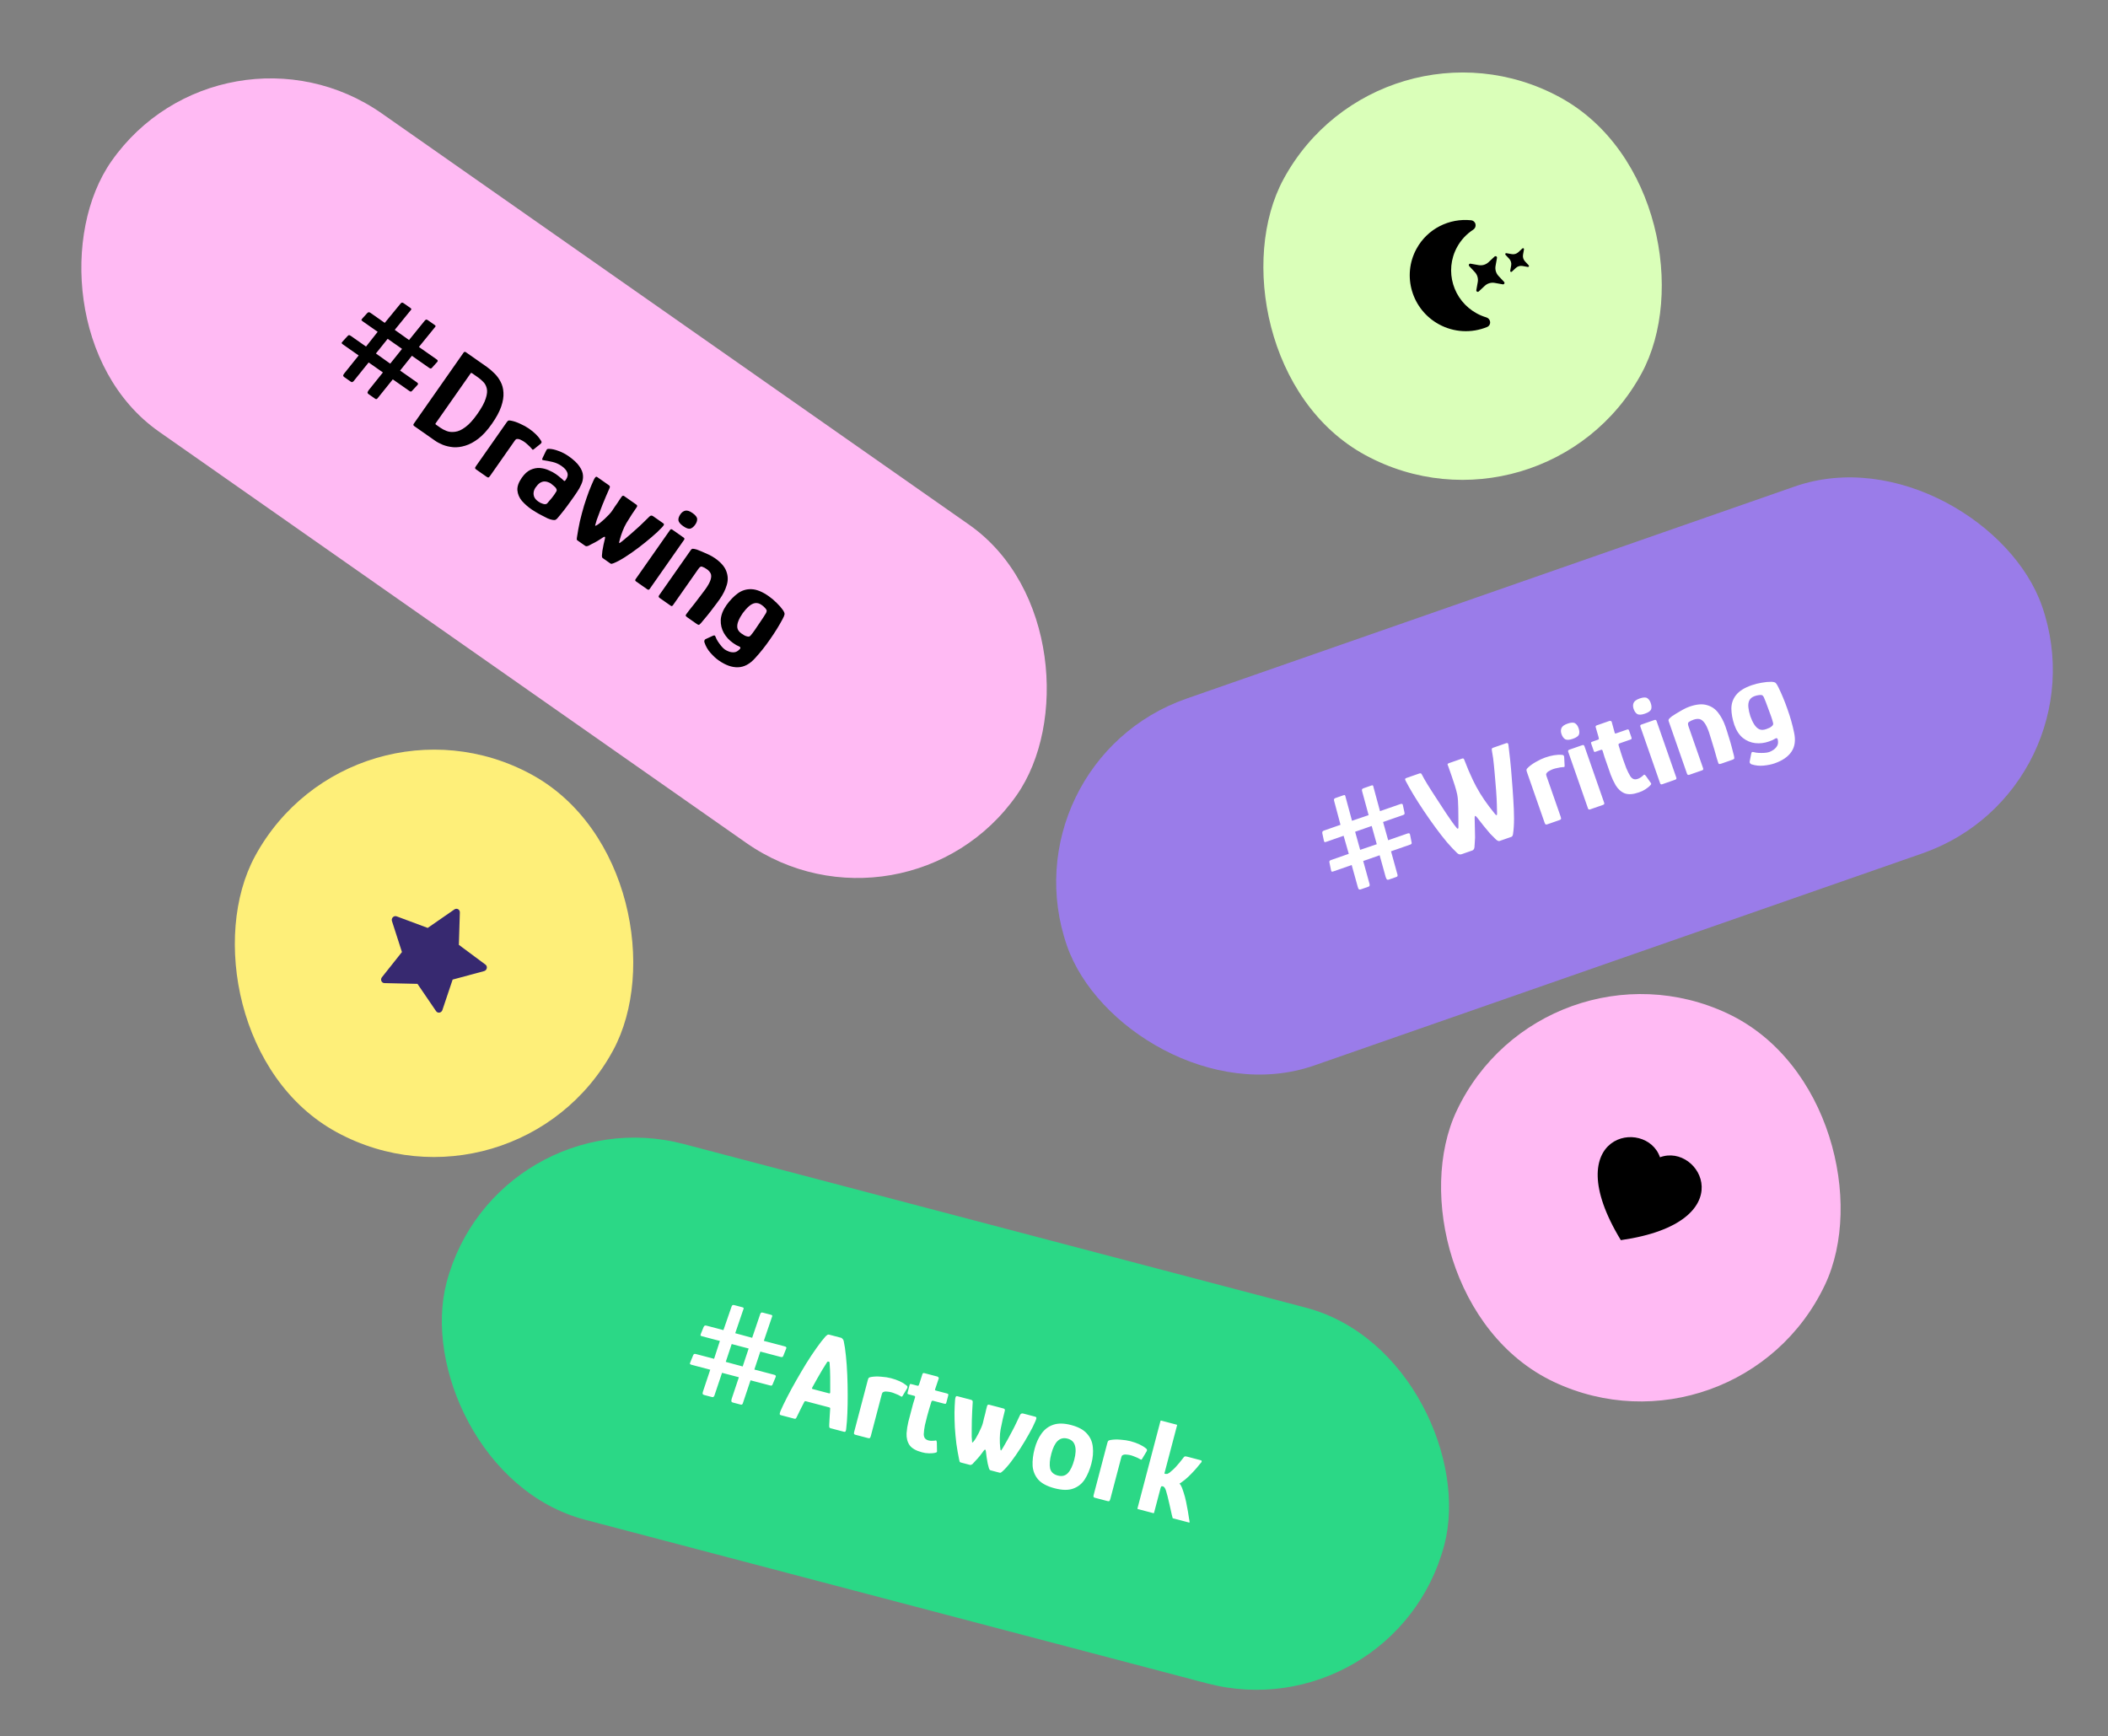 <svg width="414" height="341" viewBox="0 0 414 341" fill="none" xmlns="http://www.w3.org/2000/svg">
<rect x="0" y="0" width="414" height="341" fill="#808080" stroke="none"/>
<rect x="43.769" y="0.417" width="217.054" height="76.298" rx="38.149" transform="rotate(35.006 43.769 0.417)" fill="#FFBAF3"/>
<path d="M70.44 69.816L67.401 67.688C67.243 67.578 67.145 67.488 67.108 67.419C67.071 67.35 67.132 67.232 67.291 67.065L68.242 66.029C68.357 65.895 68.458 65.827 68.546 65.824C68.634 65.821 68.749 65.87 68.893 65.971L71.888 68.069L74.174 65.172L71.286 63.15C71.142 63.049 71.047 62.972 71 62.917C70.952 62.862 71.001 62.747 71.146 62.57L72.127 61.49C72.246 61.381 72.35 61.325 72.438 61.322C72.525 61.32 72.634 61.364 72.763 61.454L75.564 63.416L78.658 59.641C78.763 59.521 78.852 59.455 78.926 59.442C79.009 59.415 79.123 59.452 79.266 59.552L80.602 60.488C80.746 60.589 80.805 60.673 80.779 60.74C80.767 60.818 80.692 60.926 80.553 61.064L77.526 64.79L80.334 66.788L83.421 62.976C83.526 62.857 83.615 62.791 83.688 62.778C83.772 62.751 83.892 62.792 84.05 62.903L85.365 63.824C85.508 63.924 85.567 64.008 85.542 64.076C85.53 64.153 85.455 64.261 85.315 64.399L82.273 68.147L85.549 70.441C85.803 70.597 85.939 70.725 85.956 70.822C85.987 70.93 85.954 71.024 85.855 71.105L84.843 72.227C84.739 72.347 84.64 72.395 84.548 72.374C84.456 72.352 84.367 72.311 84.281 72.251L80.897 69.881L78.576 72.784L81.657 74.942C81.911 75.099 82.054 75.231 82.086 75.339C82.118 75.447 82.079 75.548 81.969 75.643L80.937 76.751C80.856 76.865 80.765 76.919 80.663 76.912C80.571 76.891 80.482 76.85 80.396 76.789L77.142 74.51L74.151 78.23C74.111 78.287 74.044 78.337 73.951 78.378C73.882 78.416 73.783 78.389 73.653 78.299L72.36 77.393C72.246 77.312 72.184 77.216 72.177 77.104C72.184 77.002 72.264 76.843 72.415 76.628L75.202 73.152L72.401 71.19L69.41 74.909C69.356 74.957 69.282 75.001 69.188 75.043C69.119 75.08 69.013 75.049 68.869 74.948L67.598 74.057C67.469 73.967 67.4 73.865 67.393 73.753C67.4 73.651 67.487 73.498 67.652 73.292L70.44 69.816ZM73.828 69.427L76.636 71.426L78.958 68.523L76.135 66.546L73.828 69.427ZM96.597 83.253C95.721 84.503 94.84 85.471 93.953 86.156C93.077 86.827 92.219 87.286 91.382 87.535C90.558 87.793 89.77 87.894 89.017 87.838C88.274 87.767 87.592 87.611 86.97 87.368C86.372 87.12 85.858 86.846 85.427 86.544L81.354 83.691C81.167 83.561 81.134 83.409 81.255 83.237L91.035 69.272C91.166 69.085 91.324 69.057 91.511 69.188L95.584 72.041C96.101 72.403 96.598 72.826 97.073 73.308C97.573 73.787 97.986 74.344 98.312 74.979C98.648 75.6 98.836 76.31 98.876 77.109C98.931 77.918 98.783 78.832 98.434 79.85C98.094 80.855 97.482 81.989 96.597 83.253ZM93.773 81.276C94.609 80.084 95.15 79.082 95.397 78.27C95.669 77.454 95.733 76.781 95.59 76.252C95.46 75.734 95.229 75.315 94.896 74.996C94.573 74.662 94.253 74.385 93.937 74.163L92.773 73.348C92.658 73.268 92.581 73.225 92.543 73.219C92.518 73.223 92.476 73.269 92.415 73.355L85.594 83.095C85.533 83.182 85.5 83.244 85.494 83.283C85.513 83.317 85.565 83.365 85.652 83.425L86.514 84.029C86.858 84.27 87.267 84.482 87.74 84.663C88.213 84.844 88.756 84.893 89.371 84.81C90.001 84.737 90.677 84.429 91.4 83.886C92.137 83.353 92.928 82.483 93.773 81.276ZM103.881 84.179C104.973 84.944 105.76 85.731 106.243 86.54C106.346 86.698 106.385 86.811 106.359 86.879C106.348 86.956 106.3 87.04 106.215 87.131L104.891 88.195C104.782 88.29 104.696 88.337 104.632 88.335C104.579 88.319 104.503 88.245 104.404 88.111C104.21 87.868 103.972 87.627 103.691 87.386C103.419 87.132 103.204 86.95 103.046 86.839C102.817 86.678 102.613 86.556 102.434 86.475C102.266 86.378 102.129 86.314 102.023 86.283C101.916 86.251 101.824 86.229 101.747 86.218C101.659 86.221 101.559 86.226 101.447 86.233C101.35 86.25 101.23 86.359 101.089 86.56L96.26 93.456C96.119 93.658 96 93.767 95.902 93.784C95.814 93.787 95.698 93.738 95.555 93.637L93.465 92.173C93.393 92.123 93.343 92.056 93.316 91.973C93.289 91.889 93.33 91.769 93.441 91.611L99.478 82.991C99.639 82.761 99.761 82.632 99.844 82.605C99.952 82.573 100.11 82.577 100.319 82.616C100.891 82.717 101.506 82.923 102.166 83.235C102.85 83.543 103.421 83.857 103.881 84.179ZM104.39 100.05C103.657 99.537 103.023 98.975 102.487 98.364C101.976 97.749 101.685 97.063 101.615 96.308C101.559 95.562 101.848 94.736 102.482 93.831C103.005 93.084 103.569 92.569 104.174 92.286C104.804 91.999 105.425 91.877 106.037 91.92C106.663 91.974 107.244 92.123 107.778 92.369C108.323 92.601 108.782 92.847 109.155 93.109C109.457 93.32 109.734 93.536 109.987 93.755C110.264 93.971 110.51 94.186 110.724 94.4C110.823 94.534 110.953 94.486 111.114 94.256C111.486 93.724 111.583 93.235 111.403 92.788C111.238 92.351 110.868 91.932 110.294 91.529C109.748 91.147 109.153 90.88 108.509 90.729C107.88 90.588 107.332 90.483 106.867 90.414C106.648 90.389 106.521 90.343 106.483 90.274C106.46 90.215 106.49 90.096 106.572 89.918L107.223 88.576C107.325 88.369 107.41 88.246 107.479 88.209C107.548 88.172 107.678 88.155 107.867 88.16C108.412 88.177 109.022 88.315 109.697 88.574C110.383 88.818 111.049 89.167 111.695 89.62C112.672 90.304 113.374 90.967 113.803 91.61C114.241 92.238 114.473 92.839 114.498 93.414C114.538 93.999 114.43 94.566 114.175 95.114C113.943 95.659 113.646 96.19 113.284 96.707C112.876 97.32 112.458 97.917 112.031 98.496C111.629 99.07 111.212 99.635 110.781 100.189C110.35 100.744 109.899 101.296 109.429 101.844C109.29 101.982 109.161 102.074 109.043 102.12C108.935 102.152 108.765 102.15 108.532 102.116C108.261 102.076 107.935 101.976 107.554 101.816C107.183 101.642 106.789 101.441 106.371 101.212C105.957 101.008 105.58 100.797 105.239 100.58C104.889 100.378 104.606 100.201 104.39 100.05ZM105.725 98.511C105.84 98.592 105.974 98.675 106.128 98.761C106.291 98.833 106.46 98.898 106.634 98.956C106.808 99.013 106.963 99.036 107.1 99.025C107.251 99.023 107.373 98.97 107.468 98.865C107.753 98.551 108.055 98.195 108.376 97.799C108.696 97.402 108.978 97 109.221 96.592C109.352 96.405 109.371 96.225 109.277 96.053C109.204 95.852 109.036 95.648 108.773 95.443C108.535 95.233 108.329 95.068 108.157 94.947C108.027 94.856 107.842 94.769 107.601 94.686C107.384 94.598 107.144 94.559 106.881 94.567C106.618 94.576 106.338 94.669 106.042 94.847C105.761 95.035 105.479 95.331 105.197 95.733C104.976 96.049 104.844 96.374 104.803 96.709C104.761 97.044 104.812 97.369 104.955 97.683C105.109 97.984 105.366 98.26 105.725 98.511ZM113.308 105.557C113.464 104.51 113.656 103.456 113.885 102.395C114.138 101.331 114.415 100.293 114.715 99.283C115.03 98.283 115.346 97.359 115.662 96.51C115.993 95.67 116.299 94.943 116.581 94.326C116.689 94.081 116.8 93.891 116.915 93.757C117.03 93.624 117.152 93.602 117.281 93.693L119.587 95.308C119.788 95.449 119.833 95.63 119.721 95.851C119.505 96.342 119.276 96.867 119.035 97.426C118.793 97.985 118.559 98.549 118.332 99.118C118.129 99.683 117.922 100.223 117.711 100.739C117.524 101.25 117.353 101.709 117.197 102.114C117.067 102.515 116.977 102.826 116.928 103.049C116.876 103.184 116.87 103.255 116.908 103.26C116.972 103.262 117.02 103.253 117.055 103.235C117.286 103.118 117.546 102.947 117.833 102.72C118.131 102.478 118.431 102.218 118.734 101.937C119.048 101.643 119.331 101.36 119.586 101.088C119.84 100.817 120.038 100.581 120.179 100.379C120.36 100.121 120.534 99.857 120.701 99.588C120.892 99.316 121.073 99.057 121.244 98.813C121.425 98.554 121.584 98.312 121.72 98.087C121.871 97.871 121.997 97.691 122.098 97.548C122.239 97.347 122.402 97.311 122.589 97.442L124.981 99.118C125.053 99.168 125.103 99.235 125.13 99.318C125.157 99.401 125.131 99.501 125.05 99.615C124.778 100.003 124.459 100.475 124.091 101.031C123.733 101.573 123.374 102.146 123.015 102.751C122.892 102.987 122.76 103.237 122.618 103.501C122.5 103.761 122.384 104.033 122.271 104.318C122.171 104.612 122.07 104.895 121.967 105.165C121.887 105.431 121.816 105.67 121.753 105.882C121.704 106.105 121.656 106.296 121.608 106.456C121.574 106.689 121.639 106.734 121.802 106.592C122.05 106.422 122.337 106.195 122.665 105.911C123.007 105.636 123.374 105.326 123.766 104.98C124.183 104.629 124.608 104.252 125.04 103.849C125.487 103.455 125.92 103.051 126.338 102.638C126.771 102.234 127.179 101.835 127.563 101.44C127.777 101.225 128.013 101.209 128.272 101.39L130.254 102.779C130.398 102.879 130.432 102.999 130.356 103.139C130.29 103.264 130.177 103.409 130.017 103.576C129.478 104.162 128.792 104.806 127.958 105.507C127.149 106.203 126.289 106.897 125.378 107.586C124.467 108.276 123.586 108.89 122.737 109.43C121.888 109.971 121.151 110.365 120.528 110.613C120.375 110.678 120.25 110.719 120.153 110.736C120.055 110.753 119.97 110.737 119.898 110.686L118.433 109.66C118.332 109.59 118.27 109.525 118.247 109.466C118.235 109.393 118.222 109.288 118.211 109.151C118.221 108.923 118.253 108.602 118.306 108.19C118.374 107.788 118.451 107.371 118.539 106.94C118.627 106.509 118.713 106.141 118.798 105.837C118.91 105.401 118.781 105.311 118.41 105.565C118.345 105.627 118.205 105.721 117.988 105.847C117.795 105.969 117.585 106.101 117.358 106.241C117.141 106.368 116.964 106.468 116.826 106.543C116.584 106.674 116.318 106.809 116.028 106.948C115.762 107.083 115.578 107.179 115.474 107.235C115.391 107.262 115.293 107.279 115.181 107.286C115.093 107.289 114.999 107.255 114.899 107.185L113.519 106.219C113.376 106.118 113.292 106.039 113.269 105.98C113.271 105.916 113.284 105.776 113.308 105.557ZM136.542 103.039C136.24 103.47 135.915 103.735 135.568 103.834C135.23 103.918 134.766 103.754 134.177 103.342C133.617 102.949 133.305 102.57 133.24 102.204C133.2 101.833 133.331 101.432 133.633 101.001C133.894 100.628 134.206 100.396 134.568 100.307C134.955 100.214 135.428 100.363 135.989 100.756C136.606 101.189 136.916 101.587 136.917 101.952C136.929 102.303 136.804 102.665 136.542 103.039ZM127.588 115.686C127.467 115.859 127.313 115.879 127.126 115.749L124.907 114.194C124.734 114.073 124.709 113.927 124.829 113.754L131.591 104.1C131.712 103.928 131.858 103.902 132.031 104.022L134.25 105.577C134.437 105.708 134.47 105.859 134.349 106.032L127.588 115.686ZM129.538 117.438C129.337 117.297 129.302 117.133 129.433 116.946C130.479 115.452 131.52 113.965 132.557 112.485C133.603 110.991 134.65 109.497 135.696 108.003C135.797 107.859 135.923 107.787 136.073 107.785C136.224 107.784 136.479 107.834 136.836 107.934C137.063 108.008 137.382 108.134 137.791 108.314C138.225 108.489 138.683 108.692 139.164 108.922C139.645 109.152 140.058 109.388 140.403 109.629C141.596 110.464 142.347 111.333 142.657 112.236C142.992 113.134 143.012 114.037 142.719 114.945C142.45 115.849 142.004 116.746 141.38 117.637C141.007 118.168 140.601 118.719 140.159 119.287C139.743 119.852 139.316 120.399 138.881 120.93C138.445 121.46 138.045 121.94 137.68 122.369C137.47 122.608 137.321 122.728 137.234 122.731C137.146 122.734 137.002 122.665 136.801 122.524L135.033 121.286C134.832 121.146 134.711 121.028 134.669 120.935C134.652 120.837 134.711 120.707 134.846 120.545C134.886 120.487 135.049 120.27 135.335 119.892C135.646 119.51 136.007 119.056 136.418 118.53C136.829 118.004 137.228 117.481 137.614 116.959C138.015 116.448 138.332 116.027 138.563 115.696C139.086 114.949 139.419 114.336 139.561 113.858C139.714 113.365 139.718 112.961 139.575 112.647C139.431 112.332 139.173 112.044 138.799 111.782C138.655 111.682 138.514 111.593 138.374 111.517C138.235 111.441 138.105 111.382 137.984 111.34C137.845 111.264 137.711 111.256 137.583 111.316C137.456 111.377 137.311 111.522 137.15 111.752C136.728 112.355 136.24 113.052 135.686 113.842C135.133 114.632 134.559 115.451 133.966 116.299C133.372 117.146 132.773 118.001 132.17 118.863C132.039 119.05 131.894 119.088 131.736 118.977L129.538 117.438ZM142.667 118.86C143.366 117.893 144.111 117.119 144.903 116.539C145.719 115.954 146.616 115.683 147.593 115.725C148.595 115.762 149.713 116.214 150.949 117.079C151.523 117.482 152.048 117.924 152.524 118.407C153.024 118.886 153.434 119.355 153.754 119.815C154.008 120.186 154.116 120.475 154.077 120.684C154.038 120.892 153.91 121.198 153.691 121.602C153.02 122.866 152.211 124.174 151.266 125.524C150.334 126.885 149.334 128.144 148.267 129.302C147.233 130.441 146.127 131.026 144.949 131.057C143.761 131.103 142.491 130.653 141.141 129.707C140.609 129.335 140.076 128.843 139.54 128.233C139.008 127.646 138.608 126.949 138.34 126.139C138.312 126.056 138.312 125.949 138.34 125.818C138.367 125.688 138.445 125.592 138.573 125.532C138.715 125.481 138.936 125.38 139.237 125.226C139.551 125.082 139.773 124.98 139.9 124.92C140.122 124.818 140.266 124.78 140.334 124.806C140.416 124.842 140.493 124.96 140.566 125.161C140.644 125.387 140.779 125.653 140.971 125.959C141.178 126.275 141.402 126.582 141.644 126.88C141.899 127.187 142.128 127.411 142.329 127.552C142.559 127.713 142.835 127.853 143.159 127.973C143.482 128.092 143.824 128.139 144.185 128.113C144.545 128.087 144.885 127.908 145.204 127.574C145.214 127.56 145.224 127.546 145.234 127.531C145.259 127.527 145.276 127.518 145.286 127.503C145.371 127.413 145.412 127.324 145.409 127.236C145.416 127.134 145.338 127.047 145.174 126.975C145.025 126.913 144.832 126.821 144.597 126.699C144.385 126.573 144.179 126.439 143.978 126.298C143.202 125.755 142.595 125.094 142.155 124.315C141.716 123.536 141.514 122.677 141.55 121.739C141.611 120.796 141.983 119.837 142.667 118.86ZM145.872 120.43C145.5 120.961 145.213 121.478 145.012 121.979C144.81 122.481 144.746 122.939 144.819 123.354C144.903 123.755 145.167 124.111 145.612 124.423C145.813 124.564 146.012 124.693 146.209 124.809C146.43 124.921 146.638 124.992 146.832 125.021C147.069 125.08 147.27 125.006 147.436 124.801C147.666 124.534 147.921 124.199 148.203 123.797C148.495 123.38 148.785 122.951 149.072 122.51C149.384 122.065 149.654 121.665 149.881 121.31C150.118 120.941 150.295 120.658 150.411 120.461C150.471 120.375 150.515 120.266 150.543 120.135C150.594 120 150.594 119.893 150.543 119.814C150.464 119.652 150.341 119.491 150.174 119.331C150.032 119.168 149.832 118.995 149.573 118.814C149.142 118.512 148.712 118.393 148.282 118.456C147.867 118.529 147.458 118.746 147.056 119.106C146.663 119.453 146.269 119.894 145.872 120.43Z" fill="black"/>
<rect x="97.411" y="215" width="202.616" height="76.298" rx="38.149" transform="rotate(14.739 97.411 215)" fill="#2BD886"/>
<path d="M139.489 269.028L135.901 268.084C135.715 268.035 135.592 267.984 135.533 267.933C135.474 267.881 135.491 267.749 135.582 267.538L136.115 266.236C136.177 266.071 136.248 265.972 136.33 265.939C136.411 265.906 136.536 265.911 136.706 265.956L140.243 266.886L141.383 263.378L137.974 262.481C137.804 262.436 137.688 262.397 137.624 262.362C137.561 262.327 137.567 262.202 137.642 261.985L138.188 260.633C138.262 260.489 138.34 260.401 138.421 260.368C138.502 260.335 138.619 260.338 138.772 260.378L142.079 261.249L143.674 256.635C143.731 256.487 143.792 256.394 143.856 256.357C143.925 256.302 144.044 256.297 144.214 256.342L145.791 256.757C145.961 256.802 146.045 256.86 146.044 256.932C146.06 257.009 146.027 257.136 145.944 257.314L144.395 261.858L147.721 262.76L149.297 258.114C149.354 257.966 149.415 257.873 149.479 257.836C149.548 257.781 149.676 257.779 149.862 257.828L151.414 258.236C151.584 258.281 151.668 258.339 151.667 258.412C151.683 258.488 151.65 258.616 151.567 258.793L150.011 263.362L153.879 264.38C154.171 264.439 154.343 264.511 154.393 264.597C154.46 264.687 154.461 264.787 154.396 264.897L153.836 266.3C153.779 266.448 153.703 266.528 153.61 266.54C153.516 266.552 153.418 266.544 153.316 266.517L149.322 265.466L148.149 268.994L151.787 269.951C152.08 270.01 152.26 270.084 152.327 270.174C152.394 270.265 152.393 270.373 152.323 270.5L151.738 271.897C151.702 272.032 151.635 272.114 151.537 272.143C151.443 272.155 151.346 272.147 151.244 272.12L147.402 271.109L145.885 275.635C145.867 275.702 145.822 275.772 145.748 275.843C145.697 275.902 145.594 275.912 145.442 275.872L143.915 275.47C143.779 275.434 143.689 275.365 143.643 275.262C143.615 275.164 143.634 274.988 143.701 274.733L145.112 270.507L141.804 269.637L140.287 274.162C140.253 274.225 140.199 274.293 140.125 274.364C140.074 274.423 139.963 274.43 139.793 274.386L138.292 273.991C138.139 273.951 138.04 273.879 137.995 273.776C137.966 273.678 137.994 273.504 138.078 273.254L139.489 269.028ZM142.533 267.489L145.859 268.391L147.032 264.864L143.699 263.987L142.533 267.489ZM153.338 277.949C153.202 277.913 153.133 277.831 153.13 277.704C153.127 277.576 153.196 277.349 153.336 277.023C153.656 276.291 154.075 275.422 154.593 274.416C155.116 273.393 155.697 272.322 156.337 271.202C156.976 270.082 157.632 268.967 158.305 267.857C158.995 266.751 159.671 265.731 160.333 264.799C161 263.85 161.603 263.075 162.142 262.473C162.284 262.347 162.4 262.251 162.491 262.184C162.598 262.121 162.711 262.106 162.829 262.137L165.246 262.773C165.369 262.859 165.463 262.948 165.53 263.038C165.602 263.111 165.66 263.235 165.705 263.41C165.878 264.199 166.021 265.171 166.135 266.325C166.253 267.463 166.34 268.683 166.396 269.985C166.452 271.288 166.481 272.592 166.482 273.898C166.488 275.187 166.466 276.406 166.418 277.554C166.374 278.685 166.305 279.637 166.211 280.41C166.189 280.767 166.146 281.001 166.081 281.111C166.016 281.221 165.907 281.255 165.754 281.215L163.133 280.526C162.998 280.49 162.913 280.432 162.88 280.35C162.852 280.252 162.846 280.033 162.863 279.693C162.898 279.285 162.925 278.802 162.944 278.245C162.985 277.676 163.017 277.176 163.039 276.747C163.054 276.624 163.046 276.549 163.017 276.523C162.992 276.48 162.92 276.443 162.801 276.412L158.272 275.221C158.149 275.206 158.076 275.205 158.055 275.218C158.034 275.23 157.988 275.3 157.918 275.427C157.731 275.795 157.507 276.234 157.245 276.746C157.005 277.245 156.789 277.687 156.597 278.072C156.466 278.364 156.364 278.545 156.29 278.617C156.222 278.671 156.119 278.681 155.984 278.645L153.338 277.949ZM159.66 272.838L162.765 273.655C162.883 273.686 162.956 273.687 162.982 273.657C163.029 273.615 163.051 273.531 163.048 273.403C163.056 272.48 163.055 271.518 163.046 270.518C163.041 269.502 163.003 268.576 162.933 267.741C162.939 267.58 162.9 267.488 162.815 267.465L162.637 267.418C162.569 267.401 162.49 267.461 162.399 267.601C162.147 268.006 161.85 268.481 161.507 269.025C161.181 269.575 160.848 270.149 160.509 270.749C160.17 271.349 159.844 271.934 159.531 272.505C159.487 272.602 159.467 272.678 159.47 272.734C159.478 272.772 159.542 272.807 159.66 272.838ZM174.966 270.689C176.255 271.028 177.266 271.494 177.999 272.085C178.151 272.198 178.226 272.29 178.225 272.363C178.241 272.439 178.225 272.535 178.177 272.649L177.304 274.106C177.234 274.233 177.17 274.307 177.11 274.327C177.054 274.331 176.957 274.287 176.818 274.196C176.552 274.035 176.245 273.891 175.898 273.764C175.555 273.619 175.29 273.522 175.104 273.473C174.832 273.402 174.599 273.358 174.403 273.343C174.212 273.311 174.061 273.299 173.951 273.306C173.84 273.313 173.746 273.324 173.669 273.341C173.588 273.374 173.496 273.413 173.394 273.458C173.308 273.508 173.234 273.652 173.171 273.89L171.029 282.032C170.967 282.269 170.893 282.413 170.807 282.463C170.726 282.496 170.6 282.49 170.431 282.446L167.963 281.796C167.878 281.774 167.808 281.728 167.754 281.66C167.699 281.591 167.697 281.463 167.746 281.277L170.423 271.099C170.495 270.828 170.565 270.665 170.633 270.61C170.724 270.543 170.873 270.492 171.082 270.456C171.653 270.353 172.302 270.333 173.029 270.397C173.777 270.449 174.423 270.546 174.966 270.689ZM181.038 285.236C179.885 284.933 179.082 284.468 178.63 283.841C178.2 283.202 178.005 282.425 178.046 281.511C178.098 280.763 178.214 280.013 178.393 279.262C178.589 278.516 178.788 277.761 178.989 276.998C179.118 276.506 179.232 276.073 179.33 275.7C179.445 275.332 179.571 274.92 179.709 274.467C179.754 274.297 179.7 274.192 179.547 274.152L178.504 273.878C178.368 273.842 178.279 273.801 178.237 273.753C178.212 273.71 178.222 273.604 178.267 273.435L178.601 272.162C178.655 271.959 178.701 271.853 178.739 271.845C178.799 271.824 178.922 271.839 179.109 271.888L180.152 272.162C180.288 272.198 180.373 272.184 180.408 272.121C180.443 272.057 180.489 271.951 180.546 271.803L181.149 269.922C181.203 269.718 181.332 269.643 181.535 269.697L184.079 270.366C184.164 270.388 184.24 270.445 184.307 270.535C184.379 270.608 184.395 270.685 184.355 270.765L183.726 272.64C183.656 272.839 183.622 272.966 183.626 273.022C183.651 273.064 183.714 273.099 183.816 273.126L185.953 273.688C186.123 273.733 186.218 273.785 186.238 273.845C186.263 273.888 186.249 274.011 186.196 274.215L185.881 275.41C185.836 275.58 185.782 275.684 185.718 275.721C185.658 275.742 185.543 275.73 185.374 275.685L183.262 275.129C183.16 275.103 183.075 275.117 183.006 275.171C182.959 275.213 182.919 275.293 182.888 275.412C182.755 275.849 182.62 276.294 182.482 276.747C182.349 277.184 182.22 277.64 182.096 278.114C181.939 278.708 181.789 279.313 181.646 279.928C181.523 280.53 181.448 281.127 181.42 281.718C181.437 282.067 181.52 282.334 181.671 282.519C181.822 282.704 182.05 282.836 182.356 282.917C182.559 282.97 182.761 282.996 182.961 282.994C183.165 282.975 183.34 282.967 183.485 282.969C183.719 282.903 183.856 282.903 183.893 282.967C183.935 283.015 183.968 283.132 183.991 283.319L184.022 284.96C184.058 285.097 184.012 285.202 183.884 285.277C183.76 285.335 183.529 285.384 183.193 285.422C182.971 285.436 182.733 285.446 182.478 285.451C182.227 285.44 181.978 285.42 181.732 285.391C181.49 285.346 181.259 285.294 181.038 285.236ZM188.381 286.733C188.164 285.696 187.98 284.641 187.827 283.567C187.696 282.48 187.596 281.411 187.528 280.36C187.477 279.313 187.453 278.336 187.455 277.43C187.475 276.528 187.51 275.739 187.561 275.063C187.577 274.796 187.616 274.579 187.677 274.414C187.739 274.249 187.846 274.186 187.999 274.226L190.721 274.943C190.959 275.005 191.063 275.16 191.035 275.406C191.003 275.942 190.97 276.513 190.937 277.121C190.904 277.729 190.88 278.34 190.864 278.952C190.869 279.552 190.862 280.13 190.842 280.688C190.844 281.232 190.842 281.721 190.837 282.155C190.853 282.577 190.877 282.9 190.908 283.126C190.906 283.271 190.925 283.339 190.963 283.331C191.023 283.31 191.066 283.285 191.092 283.256C191.268 283.067 191.452 282.816 191.643 282.503C191.839 282.174 192.03 281.825 192.218 281.457C192.41 281.073 192.578 280.709 192.722 280.366C192.867 280.023 192.971 279.733 193.033 279.496C193.113 279.19 193.185 278.883 193.249 278.573C193.333 278.251 193.414 277.945 193.49 277.657C193.57 277.352 193.635 277.069 193.685 276.811C193.752 276.556 193.808 276.344 193.852 276.174C193.915 275.937 194.056 275.847 194.277 275.905L197.101 276.648C197.186 276.671 197.256 276.716 197.31 276.785C197.364 276.854 197.374 276.956 197.338 277.091C197.218 277.549 197.081 278.103 196.928 278.752C196.78 279.384 196.642 280.046 196.515 280.738C196.482 281.001 196.444 281.282 196.402 281.579C196.382 281.864 196.368 282.159 196.36 282.465C196.369 282.776 196.371 283.076 196.368 283.365C196.386 283.642 196.402 283.891 196.416 284.113C196.447 284.338 196.468 284.534 196.479 284.7C196.527 284.931 196.604 284.951 196.708 284.761C196.881 284.516 197.072 284.204 197.281 283.823C197.507 283.447 197.744 283.029 197.992 282.568C198.262 282.095 198.529 281.594 198.795 281.066C199.078 280.542 199.344 280.013 199.593 279.48C199.859 278.952 200.104 278.436 200.327 277.932C200.454 277.657 200.67 277.56 200.975 277.64L203.316 278.256C203.486 278.301 203.559 278.402 203.536 278.559C203.517 278.699 203.462 278.875 203.37 279.086C203.067 279.823 202.646 280.664 202.107 281.611C201.589 282.544 201.023 283.493 200.407 284.455C199.791 285.418 199.178 286.299 198.568 287.1C197.959 287.901 197.404 288.526 196.905 288.975C196.785 289.088 196.682 289.17 196.596 289.22C196.51 289.27 196.425 289.284 196.34 289.262L194.61 288.806C194.491 288.775 194.411 288.736 194.369 288.689C194.331 288.624 194.284 288.53 194.226 288.406C194.156 288.188 194.075 287.877 193.982 287.471C193.906 287.07 193.834 286.653 193.767 286.218C193.7 285.783 193.654 285.408 193.628 285.093C193.582 284.646 193.43 284.606 193.17 284.973C193.131 285.053 193.031 285.19 192.871 285.384C192.733 285.565 192.582 285.761 192.418 285.972C192.258 286.165 192.126 286.321 192.023 286.439C191.841 286.645 191.639 286.864 191.415 287.095C191.212 287.314 191.072 287.468 190.994 287.556C190.925 287.61 190.84 287.66 190.737 287.706C190.656 287.739 190.556 287.74 190.437 287.709L188.809 287.28C188.639 287.236 188.533 287.19 188.491 287.142C188.471 287.083 188.434 286.946 188.381 286.733ZM207.111 292.313C205.635 291.924 204.561 291.352 203.89 290.595C203.24 289.825 202.877 288.932 202.8 287.914C202.744 286.884 202.875 285.766 203.192 284.562C203.5 283.392 203.952 282.395 204.549 281.573C205.151 280.734 205.92 280.156 206.855 279.84C207.812 279.511 208.986 279.53 210.377 279.896C211.785 280.266 212.816 280.828 213.471 281.58C214.147 282.32 214.531 283.202 214.625 284.224C214.741 285.233 214.644 286.323 214.336 287.494C214.024 288.681 213.59 289.71 213.035 290.579C212.484 291.432 211.728 292.031 210.767 292.377C209.822 292.727 208.603 292.705 207.111 292.313ZM207.741 289.812C208.572 290.031 209.242 289.863 209.751 289.307C210.26 288.752 210.668 287.889 210.976 286.719C211.284 285.548 211.33 284.617 211.113 283.925C210.917 283.221 210.429 282.766 209.649 282.561C208.886 282.36 208.237 282.516 207.703 283.028C207.191 283.528 206.781 284.364 206.473 285.534C206.16 286.721 206.081 287.68 206.233 288.409C206.407 289.126 206.91 289.594 207.741 289.812ZM222.002 283.063C223.291 283.402 224.302 283.868 225.035 284.459C225.187 284.572 225.262 284.664 225.262 284.737C225.278 284.813 225.262 284.909 225.213 285.023L224.34 286.48C224.271 286.607 224.206 286.681 224.146 286.701C224.091 286.705 223.994 286.661 223.854 286.57C223.588 286.409 223.282 286.265 222.934 286.138C222.591 285.993 222.327 285.896 222.14 285.847C221.869 285.776 221.635 285.732 221.44 285.717C221.249 285.685 221.098 285.673 220.987 285.68C220.876 285.687 220.783 285.698 220.706 285.715C220.625 285.748 220.533 285.787 220.43 285.832C220.344 285.882 220.27 286.026 220.208 286.264L218.066 294.406C218.003 294.643 217.929 294.787 217.844 294.837C217.762 294.87 217.637 294.864 217.467 294.82L214.999 294.17C214.914 294.148 214.845 294.102 214.79 294.034C214.736 293.965 214.733 293.837 214.782 293.651L217.46 283.473C217.531 283.202 217.601 283.039 217.67 282.984C217.76 282.917 217.91 282.866 218.118 282.83C218.69 282.727 219.339 282.707 220.066 282.771C220.814 282.823 221.459 282.92 222.002 283.063ZM223.394 296.27L227.912 279.095C227.93 279.027 227.973 279.002 228.041 279.02L231.094 279.823C231.162 279.841 231.187 279.884 231.169 279.952L228.74 289.188C228.731 289.222 228.717 289.273 228.699 289.341C228.698 289.413 228.715 289.454 228.749 289.463C228.817 289.481 228.895 289.492 228.985 289.498C229.095 289.49 229.187 289.487 229.259 289.488C229.405 289.418 229.52 289.357 229.606 289.307C229.692 289.257 229.808 289.161 229.954 289.018C230.298 288.746 230.597 288.471 230.851 288.193C231.127 287.903 231.386 287.608 231.628 287.309C231.891 286.998 232.163 286.652 232.445 286.273C232.557 286.121 232.658 286.048 232.747 286.053C232.841 286.041 232.99 286.062 233.193 286.116L235.814 286.805C235.967 286.845 236.03 286.916 236.003 287.018C235.997 287.107 235.969 287.182 235.917 287.241C235.865 287.299 235.721 287.47 235.483 287.752C235.263 288.039 234.974 288.38 234.616 288.775C234.258 289.171 233.859 289.583 233.42 290.011C232.985 290.423 232.534 290.794 232.066 291.124C231.976 291.191 231.899 291.243 231.834 291.281C231.77 291.318 231.704 291.364 231.635 291.419C231.664 291.445 231.709 291.484 231.767 291.535C231.826 291.587 231.86 291.632 231.868 291.671C232.08 292.035 232.272 292.512 232.444 293.101C232.637 293.678 232.801 294.292 232.938 294.945C233.075 295.597 233.193 296.218 233.292 296.806C233.395 297.377 233.47 297.851 233.517 298.226C233.58 298.605 233.616 298.814 233.624 298.852C233.656 299.006 233.613 299.067 233.494 299.036C233.443 299.022 233.265 298.975 232.96 298.895C232.655 298.815 232.315 298.726 231.942 298.627C231.586 298.534 231.255 298.447 230.95 298.366C230.661 298.291 230.492 298.246 230.441 298.232C230.373 298.215 230.331 298.203 230.314 298.199C230.301 298.178 230.283 298.109 230.259 297.994C230.259 297.994 230.222 297.858 230.149 297.584C230.097 297.299 230.019 296.943 229.913 296.516C229.825 296.094 229.724 295.65 229.61 295.185C229.501 294.703 229.398 294.267 229.301 293.879C229.204 293.491 229.124 293.207 229.063 293.027C229.03 292.874 228.975 292.705 228.896 292.521C228.835 292.342 228.739 292.19 228.608 292.065C228.478 291.94 228.309 291.895 228.1 291.931C228.035 291.968 227.976 292.089 227.923 292.292L226.651 297.127C226.633 297.195 226.59 297.22 226.523 297.202L223.469 296.398C223.401 296.381 223.376 296.338 223.394 296.27Z" fill="white"/>
<rect x="69.193" y="133" width="80" height="80" rx="40" transform="rotate(28.517 69.193 133)" fill="#FEEF79"/>
<g clip-path="url(#clip0_14_678)">
<path d="M75.501 193.093C74.93 193.079 74.642 192.403 75.01 191.94L78.94 186.994L76.976 180.902C76.793 180.333 77.351 179.777 77.9 179.982L83.998 182.254L89.24 178.624C89.713 178.297 90.329 178.631 90.312 179.206L90.119 185.579L95.343 189.46C95.814 189.808 95.651 190.579 95.072 190.735L88.894 192.402L86.882 198.391C86.694 198.952 85.97 199.078 85.648 198.606L81.99 193.241L75.501 193.093Z" fill="#372970"/>
</g>
<rect x="271.193" width="80" height="80" rx="40" transform="rotate(28.517 271.193 0)" fill="#DAFFB9"/>
<g clip-path="url(#clip1_14_678)">
<path d="M289.785 44.064C289.823 44.262 289.801 44.468 289.722 44.653C289.642 44.839 289.509 44.997 289.339 45.106C288.004 45.97 286.908 47.155 286.151 48.554C283.625 53.202 285.37 59.024 290.039 61.561C290.649 61.892 291.276 62.151 291.912 62.339C292.107 62.396 292.281 62.509 292.412 62.665C292.544 62.82 292.626 63.011 292.65 63.213C292.676 63.424 292.631 63.638 292.523 63.821C292.416 64.004 292.25 64.146 292.053 64.226C290.541 64.847 288.91 65.123 287.278 65.033C285.647 64.944 284.055 64.491 282.621 63.709C277.292 60.813 275.308 54.175 278.182 48.886C280.345 44.905 284.644 42.818 288.909 43.262C289.123 43.283 289.323 43.372 289.481 43.517C289.639 43.661 289.746 43.853 289.785 44.064Z" fill="black"/>
<path d="M293.524 50.392C293.568 50.351 293.623 50.325 293.683 50.317C293.742 50.309 293.803 50.321 293.855 50.349C293.908 50.378 293.951 50.423 293.976 50.477C294.002 50.531 294.011 50.592 294 50.651L293.718 52.237C293.592 52.944 293.807 53.669 294.297 54.194L295.397 55.371C295.438 55.415 295.464 55.47 295.472 55.53C295.479 55.589 295.468 55.65 295.439 55.703C295.411 55.755 295.366 55.798 295.312 55.824C295.258 55.85 295.197 55.858 295.138 55.847L293.552 55.565C293.203 55.503 292.845 55.523 292.505 55.623C292.165 55.724 291.854 55.902 291.595 56.144L290.418 57.244C290.374 57.285 290.318 57.311 290.259 57.319C290.199 57.327 290.139 57.315 290.086 57.287C290.034 57.258 289.991 57.213 289.965 57.159C289.939 57.105 289.931 57.044 289.942 56.985L290.224 55.399C290.286 55.05 290.266 54.692 290.166 54.352C290.065 54.013 289.887 53.701 289.645 53.442L288.545 52.265C288.504 52.221 288.478 52.166 288.47 52.106C288.462 52.047 288.474 51.986 288.502 51.933C288.531 51.881 288.575 51.838 288.63 51.812C288.684 51.786 288.745 51.778 288.804 51.789L290.39 52.071C290.739 52.133 291.097 52.113 291.437 52.013C291.776 51.912 292.088 51.734 292.347 51.492L293.524 50.392ZM298.986 48.795C299.015 48.769 299.052 48.752 299.092 48.747C299.131 48.742 299.171 48.75 299.206 48.769C299.241 48.788 299.269 48.817 299.286 48.852C299.303 48.888 299.309 48.928 299.303 48.967L299.115 50.024C299.031 50.496 299.174 50.98 299.501 51.33L300.234 52.114C300.261 52.143 300.278 52.18 300.282 52.22C300.287 52.259 300.28 52.299 300.261 52.334C300.242 52.368 300.212 52.397 300.177 52.414C300.141 52.431 300.101 52.437 300.062 52.431L299.005 52.243C298.773 52.201 298.533 52.215 298.307 52.282C298.08 52.349 297.872 52.468 297.699 52.629L296.915 53.362C296.886 53.389 296.849 53.406 296.81 53.41C296.77 53.415 296.73 53.407 296.695 53.389C296.661 53.37 296.633 53.34 296.615 53.305C296.598 53.269 296.592 53.229 296.598 53.19L296.786 52.133C296.828 51.901 296.814 51.661 296.747 51.435C296.68 51.208 296.561 51 296.4 50.827L295.667 50.043C295.641 50.014 295.624 49.977 295.619 49.938C295.614 49.898 295.622 49.858 295.641 49.823C295.66 49.789 295.689 49.761 295.724 49.743C295.76 49.726 295.8 49.72 295.839 49.726L296.896 49.914C297.368 49.999 297.852 49.855 298.202 49.528L298.986 48.796L298.986 48.795Z" fill="black"/>
</g>
<rect x="303.17" y="182" width="80" height="80" rx="40" transform="rotate(25.285 303.17 182)" fill="#FFBAF3"/>
<g clip-path="url(#clip2_14_678)">
<path fill-rule="evenodd" clip-rule="evenodd" d="M326.013 227.302C333.855 224.369 342.567 240.099 318.323 243.58C305.613 222.644 323.297 219.382 326.013 227.302Z" fill="black"/>
</g>
<rect x="197" y="149.78" width="202.778" height="76.298" rx="38.149" transform="rotate(-19.228 197 149.78)" fill="#9A7CE9"/>
<path d="M265.464 169.9L261.962 171.122C261.78 171.185 261.65 171.212 261.572 171.202C261.494 171.192 261.434 171.073 261.392 170.847L261.107 169.469C261.066 169.298 261.07 169.176 261.118 169.103C261.167 169.03 261.275 168.965 261.44 168.907L264.893 167.703L263.879 164.156L260.55 165.317C260.385 165.374 260.266 165.407 260.194 165.413C260.122 165.42 260.056 165.312 259.998 165.091L259.695 163.664C259.676 163.504 259.691 163.387 259.74 163.314C259.789 163.241 259.888 163.179 260.037 163.127L263.267 162.001L262.012 157.284C261.976 157.129 261.975 157.018 262.007 156.951C262.034 156.867 262.13 156.797 262.295 156.739L263.835 156.202C264.001 156.144 264.104 156.145 264.143 156.206C264.2 156.26 264.243 156.385 264.273 156.578L265.527 161.212L268.79 160.102L267.502 155.369C267.466 155.214 267.465 155.103 267.497 155.036C267.524 154.952 267.628 154.879 267.81 154.815L269.326 154.287C269.491 154.229 269.594 154.23 269.633 154.291C269.69 154.346 269.733 154.47 269.763 154.664L271.026 159.322L274.802 158.005C275.078 157.891 275.26 157.855 275.35 157.898C275.456 157.935 275.512 158.018 275.52 158.145L275.84 159.622C275.875 159.777 275.857 159.885 275.786 159.947C275.715 160.009 275.629 160.057 275.53 160.092L271.63 161.452L272.628 165.033L276.18 163.794C276.456 163.679 276.647 163.641 276.753 163.678C276.859 163.715 276.918 163.806 276.931 163.95L277.226 165.435C277.273 165.568 277.263 165.673 277.197 165.752C277.126 165.814 277.041 165.862 276.942 165.897L273.19 167.205L274.461 171.806C274.484 171.872 274.485 171.955 274.464 172.055C274.454 172.133 274.374 172.198 274.225 172.25L272.735 172.77C272.602 172.816 272.489 172.809 272.393 172.75C272.315 172.684 272.232 172.527 272.146 172.279L270.955 167.985L267.725 169.111L268.995 173.712C269.002 173.784 268.995 173.87 268.974 173.97C268.964 174.048 268.876 174.116 268.71 174.173L267.245 174.685C267.096 174.737 266.974 174.733 266.878 174.673C266.8 174.608 266.726 174.448 266.656 174.193L265.464 169.9ZM267.129 166.923L270.392 165.813L269.394 162.232L266.14 163.367L267.129 166.923ZM287.052 167.776C286.754 167.88 286.47 167.812 286.2 167.572C285.593 167.003 284.915 166.283 284.165 165.412C283.432 164.534 282.675 163.563 281.895 162.497C281.115 161.432 280.356 160.35 279.62 159.251C278.884 158.151 278.209 157.096 277.596 156.084C276.977 155.055 276.465 154.147 276.06 153.359C276.003 153.249 275.969 153.149 275.956 153.061C275.955 152.95 276.029 152.868 276.178 152.816C276.194 152.811 276.319 152.767 276.55 152.687C276.799 152.6 277.08 152.502 277.395 152.392C277.71 152.282 277.999 152.181 278.264 152.089C278.529 151.996 278.687 151.941 278.736 151.924C278.869 151.878 278.969 151.871 279.036 151.903C279.114 151.913 279.19 151.998 279.264 152.158C279.509 152.648 279.87 153.284 280.347 154.065C280.818 154.83 281.49 155.877 282.362 157.207C282.991 158.158 283.53 158.983 283.978 159.681C284.442 160.374 284.838 160.951 285.166 161.412C285.495 161.874 285.786 162.255 286.039 162.557C286.101 162.628 286.149 162.685 286.183 162.729C286.228 162.751 286.258 162.759 286.275 162.753C286.308 162.742 286.325 162.736 286.325 162.736C286.325 162.736 286.333 162.733 286.35 162.727C286.383 162.716 286.407 162.679 286.423 162.618C286.433 162.54 286.435 162.465 286.428 162.393C286.43 162.132 286.428 161.808 286.423 161.42C286.428 161.009 286.425 160.574 286.413 160.114C286.418 159.647 286.411 159.176 286.394 158.699C286.387 158.2 286.369 157.723 286.341 157.269C286.312 156.814 286.262 156.405 286.19 156.039C286.072 155.486 285.911 154.892 285.708 154.257C285.505 153.622 285.303 153.015 285.101 152.435C284.898 151.855 284.734 151.383 284.607 151.019C284.474 150.638 284.407 150.448 284.407 150.448C284.345 150.321 284.307 150.213 284.295 150.125C284.299 150.03 284.384 149.954 284.549 149.897C284.599 149.879 284.748 149.827 284.997 149.741C285.245 149.654 285.518 149.559 285.816 149.455C286.131 149.345 286.413 149.247 286.661 149.16C286.909 149.073 287.059 149.021 287.108 149.004C287.241 148.958 287.34 148.951 287.407 148.983C287.469 148.999 287.528 149.09 287.586 149.255C287.845 149.945 288.127 150.646 288.43 151.357C288.729 152.052 289.012 152.678 289.28 153.234C289.559 153.768 289.768 154.179 289.905 154.465C290.383 155.357 290.925 156.246 291.531 157.13C292.131 157.999 292.803 158.888 293.548 159.798C293.666 159.924 293.742 160.009 293.776 160.053C293.81 160.097 293.844 160.113 293.877 160.102C293.91 160.09 293.926 160.084 293.926 160.084C293.926 160.084 293.935 160.082 293.951 160.076C293.984 160.064 294.006 159.992 294.015 159.859C294.018 159.709 294.011 159.368 293.992 158.835C293.99 158.297 293.967 157.59 293.921 156.715C293.876 155.839 293.801 154.825 293.696 153.672C293.641 152.874 293.584 152.207 293.527 151.669C293.486 151.126 293.441 150.65 293.391 150.24C293.352 149.808 293.304 149.379 293.248 148.952C293.187 148.51 293.105 148.009 293.003 147.45C292.966 147.24 292.965 147.101 292.997 147.034C293.046 146.961 293.128 146.904 293.244 146.864C293.294 146.847 293.443 146.795 293.691 146.708C293.956 146.616 294.238 146.517 294.536 146.414C294.834 146.31 295.107 146.214 295.356 146.128C295.621 146.035 295.778 145.98 295.828 145.963C296.093 145.871 296.236 146.016 296.258 146.398C296.357 147.162 296.468 148.117 296.589 149.264C296.71 150.411 296.819 151.654 296.915 152.995C297.028 154.331 297.124 155.672 297.204 157.019C297.294 158.343 297.342 159.599 297.348 160.786C297.347 161.956 297.283 162.945 297.156 163.751C297.162 163.823 297.136 163.934 297.077 164.085C297.035 164.229 296.931 164.331 296.765 164.389C296.633 164.435 296.409 164.513 296.094 164.622C295.796 164.726 295.49 164.833 295.175 164.943C294.877 165.047 294.653 165.125 294.504 165.177C294.388 165.217 294.249 165.192 294.087 165.1C293.942 165.002 293.855 164.939 293.827 164.912C293.467 164.573 293.082 164.187 292.671 163.755C292.271 163.3 291.856 162.803 291.427 162.266C290.998 161.728 290.563 161.174 290.123 160.603C289.987 160.427 289.864 160.313 289.752 160.259C289.657 160.199 289.612 160.363 289.617 160.751C289.647 161.689 289.663 162.454 289.666 163.047C289.685 163.635 289.694 164.115 289.694 164.486C289.688 164.841 289.67 165.163 289.641 165.452C289.628 165.735 289.607 166.049 289.579 166.393C289.565 166.566 289.514 166.713 289.427 166.836C289.334 166.943 289.246 167.011 289.163 167.04C289.031 167.086 288.807 167.164 288.493 167.274C288.195 167.378 287.905 167.479 287.623 167.577C287.342 167.675 287.151 167.742 287.052 167.776ZM303.433 148.8C304.692 148.361 305.791 148.182 306.729 148.263C306.918 148.271 307.032 148.306 307.072 148.366C307.128 148.421 307.168 148.509 307.192 148.631L307.282 150.327C307.295 150.471 307.282 150.568 307.244 150.619C307.2 150.653 307.095 150.671 306.929 150.673C306.618 150.689 306.284 150.74 305.924 150.829C305.559 150.9 305.285 150.968 305.103 151.031C304.838 151.124 304.621 151.218 304.45 151.315C304.274 151.395 304.141 151.469 304.054 151.537C303.966 151.605 303.895 151.667 303.84 151.723C303.791 151.796 303.737 151.88 303.677 151.975C303.634 152.064 303.653 152.225 303.733 152.456L306.506 160.406C306.587 160.638 306.606 160.798 306.563 160.888C306.514 160.96 306.407 161.026 306.241 161.084L303.831 161.924C303.748 161.953 303.665 161.954 303.582 161.927C303.498 161.901 303.425 161.796 303.361 161.614L299.895 151.677C299.803 151.413 299.77 151.238 299.796 151.155C299.834 151.049 299.929 150.923 300.082 150.776C300.498 150.371 301.026 149.992 301.664 149.639C302.314 149.264 302.903 148.984 303.433 148.8ZM310.024 143.018C310.197 143.515 310.222 143.933 310.099 144.273C309.971 144.597 309.567 144.877 308.888 145.114C308.242 145.339 307.751 145.371 307.416 145.209C307.092 145.025 306.843 144.684 306.67 144.188C306.52 143.757 306.514 143.369 306.654 143.023C306.804 142.655 307.202 142.358 307.848 142.133C308.56 141.884 309.065 141.866 309.362 142.079C309.653 142.274 309.874 142.587 310.024 143.018ZM315.052 157.676C315.122 157.875 315.049 158.012 314.834 158.087L312.275 158.979C312.076 159.048 311.942 158.984 311.873 158.785L307.991 147.656C307.922 147.457 307.986 147.323 308.185 147.254L310.744 146.361C310.959 146.286 311.102 146.348 311.171 146.547L315.052 157.676ZM321.862 155.635C320.735 156.028 319.81 156.091 319.085 155.824C318.371 155.534 317.776 154.998 317.299 154.217C316.924 153.568 316.601 152.882 316.33 152.159C316.076 151.43 315.819 150.693 315.559 149.948C315.392 149.468 315.244 149.045 315.117 148.681C315.007 148.311 314.882 147.899 314.742 147.446C314.685 147.281 314.581 147.224 314.432 147.276L313.414 147.631C313.281 147.678 313.184 147.693 313.123 147.677C313.078 147.655 313.027 147.562 312.969 147.396L312.536 146.154C312.467 145.955 312.446 145.842 312.473 145.814C312.511 145.763 312.621 145.706 312.804 145.643L313.822 145.288C313.955 145.241 314.018 145.182 314.011 145.11C314.005 145.038 313.984 144.925 313.948 144.77L313.398 142.872C313.328 142.673 313.393 142.539 313.592 142.47L316.076 141.604C316.159 141.575 316.253 141.579 316.359 141.616C316.459 141.637 316.515 141.692 316.528 141.78L317.053 143.687C317.106 143.891 317.149 144.016 317.183 144.06C317.228 144.081 317.3 144.075 317.399 144.04L319.486 143.312C319.652 143.254 319.76 143.244 319.81 143.283C319.855 143.304 319.912 143.414 319.981 143.613L320.388 144.781C320.446 144.946 320.459 145.063 320.427 145.13C320.388 145.18 320.287 145.234 320.121 145.292L318.059 146.011C317.96 146.046 317.897 146.105 317.87 146.188C317.854 146.25 317.867 146.338 317.907 146.454C318.041 146.891 318.177 147.335 318.317 147.788C318.45 148.224 318.598 148.675 318.76 149.138C318.962 149.718 319.175 150.303 319.4 150.893C319.635 151.461 319.906 151.999 320.212 152.505C320.422 152.785 320.64 152.959 320.869 153.028C321.097 153.097 321.36 153.08 321.658 152.976C321.857 152.906 322.039 152.815 322.204 152.702C322.363 152.572 322.503 152.467 322.624 152.388C322.782 152.203 322.895 152.126 322.962 152.159C323.023 152.175 323.116 152.254 323.24 152.396L324.182 153.739C324.289 153.832 324.31 153.946 324.245 154.08C324.174 154.197 324.01 154.366 323.753 154.586C323.577 154.721 323.385 154.863 323.176 155.01C322.961 155.14 322.744 155.263 322.524 155.377C322.298 155.474 322.077 155.56 321.862 155.635ZM324.191 138.077C324.365 138.573 324.39 138.992 324.267 139.332C324.138 139.655 323.735 139.936 323.056 140.172C322.41 140.398 321.919 140.429 321.584 140.268C321.26 140.084 321.011 139.743 320.838 139.246C320.688 138.816 320.682 138.427 320.822 138.082C320.972 137.713 321.37 137.417 322.016 137.191C322.728 136.943 323.232 136.925 323.529 137.137C323.821 137.333 324.041 137.646 324.191 138.077ZM329.22 152.734C329.289 152.933 329.217 153.07 329.001 153.145L326.442 154.038C326.244 154.107 326.11 154.042 326.04 153.844L322.159 142.714C322.089 142.516 322.154 142.382 322.353 142.312L324.912 141.42C325.127 141.345 325.269 141.407 325.339 141.605L329.22 152.734ZM331.781 152.176C331.55 152.256 331.396 152.189 331.321 151.974C330.72 150.252 330.122 148.537 329.527 146.832C328.927 145.109 328.326 143.387 327.725 141.664C327.667 141.499 327.682 141.354 327.769 141.231C327.856 141.108 328.045 140.931 328.336 140.699C328.528 140.558 328.817 140.374 329.202 140.146C329.598 139.897 330.03 139.644 330.498 139.388C330.966 139.132 331.398 138.934 331.796 138.796C333.171 138.316 334.315 138.215 335.228 138.49C336.152 138.744 336.897 139.255 337.463 140.024C338.039 140.77 338.506 141.657 338.864 142.684C339.078 143.296 339.286 143.948 339.49 144.639C339.705 145.307 339.9 145.973 340.075 146.636C340.251 147.299 340.406 147.904 340.541 148.451C340.612 148.761 340.623 148.952 340.574 149.025C340.525 149.098 340.385 149.175 340.153 149.256L338.116 149.966C337.884 150.047 337.718 150.077 337.618 150.056C337.529 150.013 337.458 149.889 337.405 149.685C337.382 149.619 337.301 149.359 337.161 148.906C337.033 148.431 336.875 147.873 336.689 147.232C336.502 146.591 336.311 145.961 336.113 145.343C335.933 144.718 335.776 144.216 335.643 143.835C335.343 142.974 335.04 142.345 334.735 141.95C334.424 141.538 334.099 141.299 333.76 141.231C333.421 141.164 333.036 141.205 332.605 141.356C332.44 141.413 332.285 141.477 332.142 141.545C331.999 141.614 331.875 141.685 331.77 141.758C331.627 141.827 331.543 141.931 331.517 142.07C331.491 142.209 331.524 142.411 331.617 142.676C331.859 143.371 332.139 144.174 332.457 145.085C332.775 145.996 333.104 146.94 333.445 147.917C333.786 148.894 334.129 149.88 334.476 150.874C334.551 151.089 334.497 151.228 334.315 151.292L331.781 152.176ZM340.609 142.354C340.233 141.222 340.041 140.165 340.032 139.183C340.035 138.179 340.339 137.293 340.944 136.525C341.56 135.734 342.58 135.09 344.004 134.593C344.667 134.362 345.333 134.195 346.003 134.091C346.683 133.966 347.304 133.907 347.864 133.916C348.314 133.926 348.612 134.008 348.758 134.162C348.904 134.315 349.077 134.598 349.277 135.011C349.911 136.295 350.499 137.715 351.042 139.272C351.601 140.823 352.039 142.37 352.354 143.913C352.675 145.418 352.503 146.657 351.84 147.632C351.182 148.623 350.075 149.389 348.519 149.932C347.906 150.146 347.195 150.292 346.386 150.37C345.6 150.458 344.8 150.375 343.986 150.12C343.903 150.093 343.816 150.031 343.726 149.932C343.636 149.834 343.604 149.715 343.629 149.576C343.672 149.431 343.718 149.192 343.769 148.858C343.837 148.519 343.883 148.28 343.909 148.141C343.956 147.902 344.009 147.762 344.07 147.722C344.147 147.677 344.288 147.683 344.494 147.742C344.723 147.811 345.017 147.856 345.378 147.879C345.756 147.896 346.136 147.894 346.518 147.872C346.917 147.844 347.232 147.79 347.464 147.709C347.729 147.616 348.005 147.474 348.29 147.281C348.576 147.089 348.814 146.839 349.004 146.531C349.194 146.223 349.247 145.842 349.163 145.389C349.157 145.372 349.151 145.356 349.146 145.339C349.156 145.317 349.159 145.297 349.153 145.281C349.129 145.159 349.081 145.074 349.008 145.025C348.93 144.959 348.813 144.972 348.659 145.063C348.522 145.148 348.334 145.25 348.098 145.37C347.872 145.468 347.643 145.557 347.411 145.638C346.516 145.95 345.625 146.056 344.736 145.958C343.847 145.859 343.032 145.521 342.292 144.943C341.563 144.343 341.002 143.48 340.609 142.354ZM343.756 140.671C343.969 141.284 344.221 141.818 344.51 142.275C344.799 142.731 345.134 143.051 345.514 143.234C345.888 143.401 346.331 143.395 346.845 143.216C347.077 143.135 347.297 143.049 347.507 142.957C347.727 142.843 347.906 142.716 348.042 142.575C348.229 142.417 348.287 142.211 348.217 141.957C348.134 141.614 348.012 141.211 347.851 140.747C347.683 140.267 347.504 139.781 347.315 139.29C347.135 138.777 346.968 138.324 346.813 137.933C346.652 137.524 346.526 137.216 346.434 137.006C346.4 136.907 346.337 136.808 346.247 136.709C346.168 136.588 346.081 136.526 345.987 136.521C345.809 136.491 345.606 136.496 345.379 136.538C345.163 136.558 344.906 136.619 344.608 136.723C344.111 136.897 343.763 137.176 343.563 137.562C343.38 137.941 343.317 138.4 343.374 138.937C343.426 139.458 343.553 140.036 343.756 140.671Z" fill="white"/>
<defs>
<clipPath id="clip0_14_678">
<rect width="21.048" height="21.048" fill="white" transform="translate(81.021 172.972) rotate(28.517)"/>
</clipPath>
<clipPath id="clip1_14_678">
<rect width="21.048" height="21.048" fill="white" transform="translate(283.021 39.972) rotate(28.517)"/>
</clipPath>
<clipPath id="clip2_14_678">
<rect width="21.048" height="21.048" fill="white" transform="translate(317.232 221.242) rotate(25.285)"/>
</clipPath>
</defs>
</svg>
